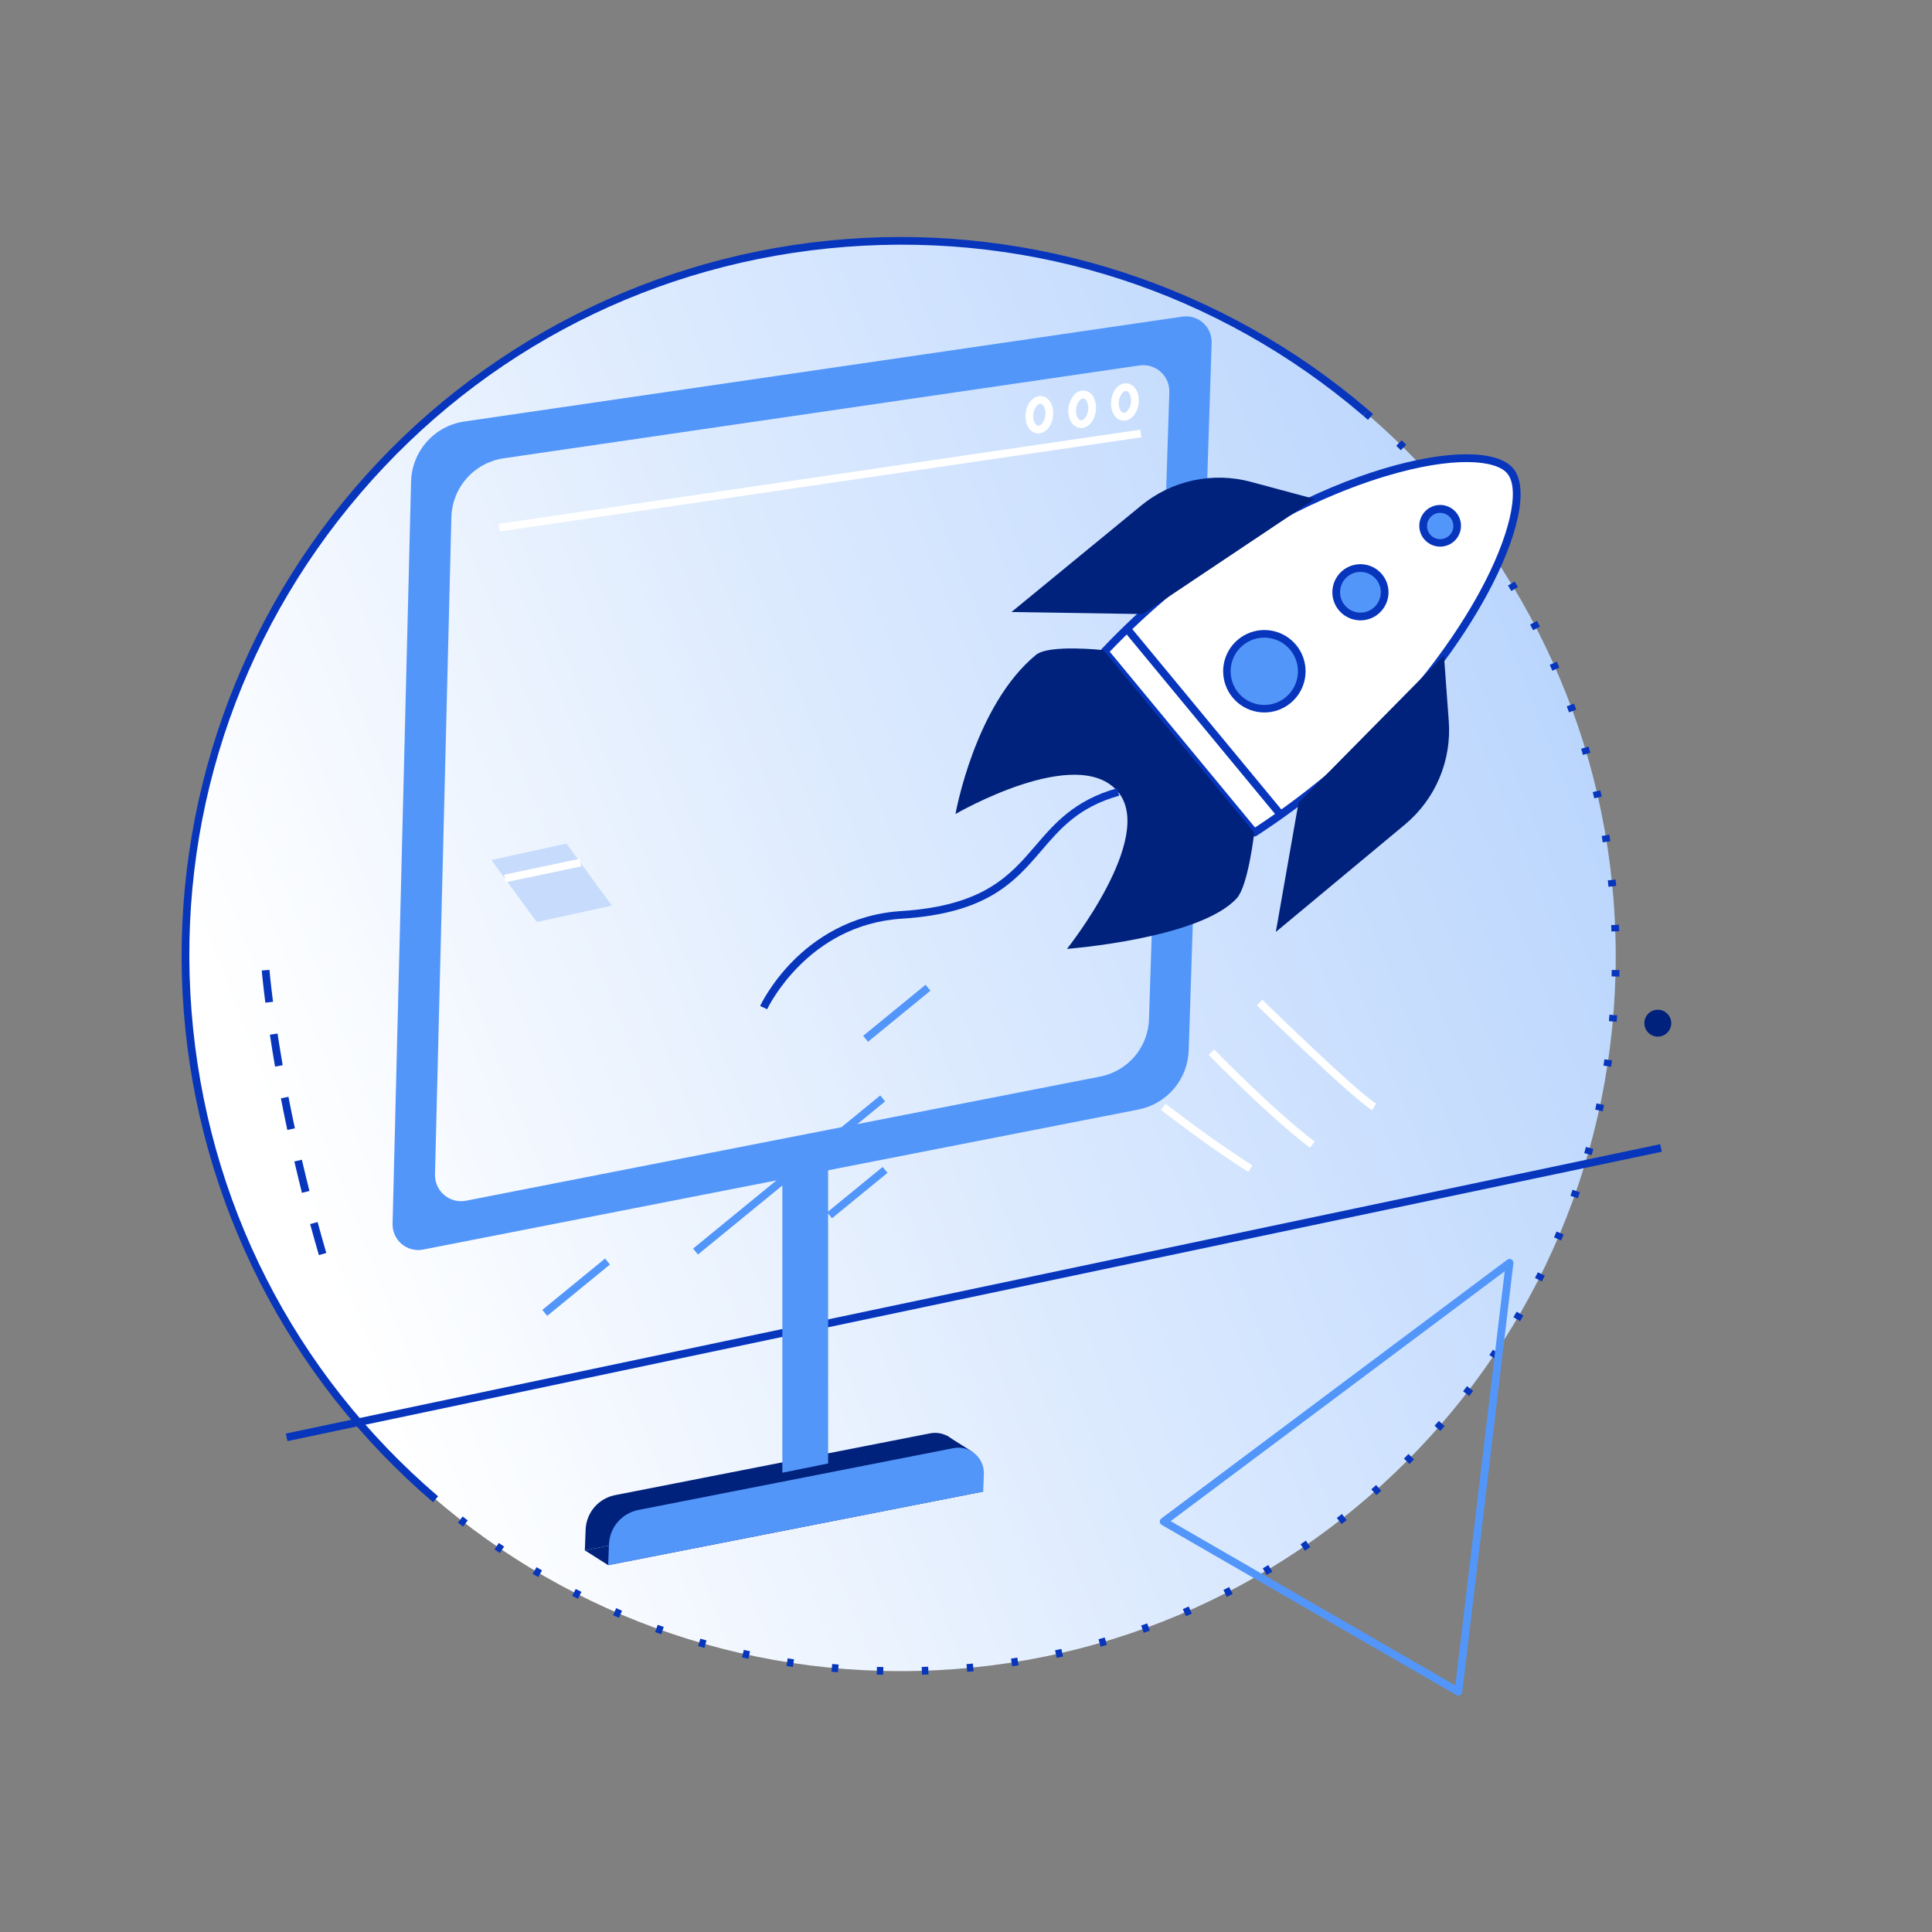 <?xml version="1.0" encoding="UTF-8" standalone="no"?>
<!DOCTYPE svg PUBLIC "-//W3C//DTD SVG 1.1//EN" "http://www.w3.org/Graphics/SVG/1.1/DTD/svg11.dtd">
<svg width="100%" height="100%" viewBox="0 0 1500 1500" version="1.1" xmlns="http://www.w3.org/2000/svg" xmlns:xlink="http://www.w3.org/1999/xlink" xml:space="preserve" xmlns:serif="http://www.serif.com/" style="fill-rule:evenodd;clip-rule:evenodd;stroke-linejoin:round;stroke-miterlimit:2;">
    <rect x="0" y="0" width="1500" height="1500" fill="#808080" stroke="none"/>
    <path d="M699.218,1297.46C1005.86,1297.46 1254.45,1048.88 1254.45,742.233C1254.45,435.588 1005.86,187.003 699.218,187.003C392.573,187.003 143.988,435.588 143.988,742.233C143.988,1048.88 392.573,1297.46 699.218,1297.46Z" style="fill:url(#_Linear1);fill-rule:nonzero;"/>
    <path d="M685.668,1300.31C683.998,1300.31 682.318,1300.22 680.668,1300.16L680.858,1294.16L685.858,1294.3L685.668,1300.31ZM715.818,1300.21L715.638,1294.21C717.298,1294.16 718.958,1294.11 720.638,1294.04L720.878,1300.04L715.818,1300.21ZM650.548,1298.37L645.548,1297.91L646.128,1291.91C647.782,1292.07 649.448,1292.22 651.128,1292.36L650.548,1298.37ZM750.938,1298.05L750.378,1292.05L755.328,1291.57L755.938,1297.57L750.938,1298.05ZM615.618,1294.23C613.958,1293.98 612.308,1293.73 610.618,1293.46L611.568,1287.54L616.478,1288.3L615.618,1294.23ZM785.848,1293.7L784.918,1287.77C786.558,1287.52 788.198,1287.25 789.828,1286.98L790.828,1292.9L785.848,1293.7ZM581.058,1287.9C579.418,1287.55 577.788,1287.19 576.148,1286.82L577.468,1280.97L582.318,1282.04L581.058,1287.9ZM820.458,1287.17L819.158,1281.31C820.778,1280.95 822.398,1280.59 824.008,1280.21L825.358,1286.06C823.705,1286.44 822.058,1286.81 820.418,1287.17L820.458,1287.17ZM546.928,1279.41L542.058,1278.02L543.738,1272.26L548.508,1273.63L546.928,1279.41ZM854.548,1278.48L852.888,1272.72L857.668,1271.32L859.378,1277.07L854.548,1278.48ZM513.368,1268.82C511.798,1268.26 510.218,1267.7 508.648,1267.12L510.648,1261.48C512.208,1262.06 513.768,1262.62 515.328,1263.16L513.368,1268.82ZM887.998,1267.72L885.998,1262.07L890.678,1260.37L892.758,1266L887.998,1267.72ZM480.598,1256.07C479.058,1255.42 477.528,1254.76 475.988,1254.07L478.388,1248.57C479.908,1249.23 481.388,1249.89 482.948,1250.57L480.598,1256.07ZM920.728,1254.81L918.358,1249.3L922.918,1247.3L925.348,1252.79L920.728,1254.81ZM448.728,1241.28C447.228,1240.54 445.738,1239.78 444.258,1239.01L446.998,1233.67C448.468,1234.43 449.948,1235.18 451.418,1235.92L448.728,1241.28ZM952.588,1239.82L949.868,1234.47C951.348,1233.72 952.868,1232.96 954.298,1232.19L957.058,1237.51C955.578,1238.28 954.058,1239.05 952.588,1239.82ZM417.818,1224.45C416.378,1223.61 414.938,1222.76 413.498,1221.9L416.578,1216.75L420.848,1219.28L417.818,1224.45ZM983.428,1222.82L980.428,1217.66L984.698,1215.1L987.808,1220.24C986.318,1221.15 984.868,1222.01 983.428,1222.82ZM388.058,1205.75C386.668,1204.81 385.288,1203.88 383.908,1202.93L387.308,1197.98C388.668,1198.92 390.038,1199.85 391.398,1200.77L388.058,1205.75ZM1013.14,1204L1009.76,1199C1011.14,1198.07 1012.5,1197.13 1013.87,1196.18L1017.29,1201.11L1013.14,1204ZM359.528,1185.22C358.195,1184.2 356.862,1183.18 355.528,1182.14L359.228,1177.41C360.528,1178.41 361.838,1179.41 363.148,1180.46L359.528,1185.22ZM1041.59,1183.28L1037.91,1178.54L1041.83,1175.46L1045.56,1180.16C1044.24,1181.21 1042.92,1182.24 1041.59,1183.28ZM1068.68,1160.79L1064.68,1156.3C1065.92,1155.2 1067.17,1154.09 1068.4,1152.98L1072.4,1157.43C1071.19,1158.56 1069.93,1159.68 1068.68,1160.82L1068.68,1160.79ZM1094.29,1136.65L1090.04,1132.42L1093.53,1128.88L1097.82,1133.07C1096.65,1134.27 1095.47,1135.47 1094.29,1136.65ZM1118.29,1110.97L1113.79,1106.97L1117.06,1103.22L1121.6,1107.14C1120.52,1108.44 1119.43,1109.72 1118.32,1110.97L1118.29,1110.97ZM1140.7,1083.85L1135.95,1080.17C1136.95,1078.86 1137.95,1077.56 1138.95,1076.24L1143.73,1079.88L1140.7,1083.85ZM1161.35,1055.41L1156.35,1052.04C1157.28,1050.67 1158.21,1049.3 1159.12,1047.93L1164.12,1051.26C1163.25,1052.64 1162.32,1054.03 1161.38,1055.41L1161.35,1055.41ZM1180.17,1025.73L1175.01,1022.68C1175.85,1021.26 1176.69,1019.83 1177.51,1018.4L1182.7,1021.4C1181.89,1022.85 1181.05,1024.29 1180.2,1025.73L1180.17,1025.73ZM1197.09,994.923L1191.75,992.203C1192.49,990.733 1193.24,989.203 1193.97,987.773L1199.35,990.443C1198.62,991.943 1197.88,993.436 1197.12,994.923L1197.09,994.923ZM1212.06,963.093L1206.55,960.723C1207.22,959.203 1207.86,957.68 1208.49,956.153L1214.02,958.483C1213.38,960.043 1212.73,961.58 1212.06,963.093ZM1224.94,930.383L1219.29,928.383C1219.85,926.823 1220.4,925.263 1220.94,923.703L1226.61,925.703C1226.06,927.233 1225.51,928.823 1224.94,930.383ZM1235.73,896.913L1229.97,895.253L1231.32,890.473L1237.1,892.083C1236.65,893.696 1236.19,895.306 1235.73,896.913ZM1244.38,862.823L1238.52,861.533C1238.88,859.913 1239.22,858.293 1239.52,856.673L1245.39,857.913C1245.06,859.553 1244.74,861.193 1244.38,862.823ZM1250.86,828.253L1244.93,827.333C1245.18,825.703 1245.43,824.063 1245.67,822.423L1251.61,823.293L1250.86,828.253ZM1255.15,793.343L1249.15,792.803C1249.3,791.153 1249.45,789.503 1249.58,787.803L1255.58,788.293C1255.45,790.003 1255.3,791.673 1255.15,793.343ZM1257.24,758.233L1251.24,758.063C1251.24,756.403 1251.33,754.753 1251.36,753.063L1257.36,753.183C1257.32,754.883 1257.29,756.553 1257.24,758.233ZM1251.13,723.233C1251.07,721.573 1251,719.923 1250.93,718.233L1256.93,717.973C1257,719.643 1257.06,721.323 1257.12,722.973L1251.13,723.233ZM1248.83,688.503C1248.67,686.853 1248.5,685.203 1248.33,683.503L1254.33,682.873C1254.51,684.533 1254.68,686.203 1254.84,687.873L1248.83,688.503ZM1244.37,653.983C1244.11,652.353 1243.83,650.713 1243.56,649.083L1249.47,648.083C1249.75,649.733 1250.03,651.383 1250.29,653.083L1244.37,653.983ZM1237.75,619.823C1237.39,618.203 1237.01,616.593 1236.63,614.973L1242.47,613.603C1242.86,615.233 1243.23,616.863 1243.6,618.503L1237.75,619.823ZM1229,586.133C1228.54,584.543 1228.06,582.953 1227.58,581.363L1233.32,579.623C1233.81,581.233 1234.32,582.833 1234.76,584.443L1229,586.133ZM1218.15,553.063C1217.58,551.503 1217.01,549.946 1216.43,548.393L1222.05,546.293C1222.64,547.86 1223.21,549.433 1223.79,551.013L1218.15,553.063ZM1205.23,520.743C1204.56,519.223 1203.9,517.703 1203.23,516.183L1208.7,513.733C1209.37,515.266 1210.03,516.803 1210.7,518.343L1205.23,520.743ZM1190.29,489.303C1189.53,487.823 1188.77,486.303 1187.99,484.873L1193.31,482.083C1194.09,483.576 1194.86,485.066 1195.63,486.553L1190.29,489.303ZM1173.39,458.863C1172.54,457.443 1171.69,456.023 1170.82,454.603L1175.94,451.473C1176.81,452.913 1177.68,454.343 1178.54,455.783L1173.39,458.863ZM1154.59,429.563L1151.75,425.473L1156.66,422.023C1157.66,423.403 1158.58,424.783 1159.54,426.173L1154.59,429.563ZM1133.97,401.563C1132.94,400.23 1131.91,398.926 1130.87,397.653L1135.55,393.903C1136.6,395.236 1137.65,396.553 1138.69,397.853L1133.97,401.563ZM1111.6,374.823C1110.5,373.583 1109.38,372.343 1108.26,371.113L1112.7,367.113C1113.83,368.363 1114.96,369.603 1116.08,370.863L1111.6,374.823ZM1087.6,349.593C1086.42,348.42 1085.24,347.26 1084.05,346.113L1088.22,341.803C1089.43,342.973 1090.62,344.143 1091.82,345.323L1087.6,349.593ZM1062.06,325.953C1060.82,324.863 1059.56,323.783 1058.3,322.703L1062.2,318.143C1063.48,319.233 1064.74,320.333 1066.01,321.433L1062.06,325.953Z" style="fill:rgb(7,54,189);fill-rule:nonzero;"/>
    <path d="M336.228,1166.31C223.754,1070.04 154.131,933.029 142.675,785.422C131.219,637.815 178.869,491.702 275.143,379.228C371.417,266.754 508.427,197.131 656.034,185.675C803.641,174.219 949.754,221.869 1062.23,318.143L1058.33,322.703C946.258,226.823 803.558,180.243 656.488,191.663C509.418,203.083 375.608,271.073 279.698,383.133C183.788,495.193 137.238,637.903 148.698,784.963C160.158,932.023 228.058,1065.82 340.128,1161.75L336.228,1166.31Z" style="fill:rgb(7,54,189);fill-rule:nonzero;"/>
    <path d="M1288.99,888.334L221.924,1113.01L223.16,1118.88L1290.22,894.205L1288.99,888.334Z" style="fill:rgb(7,54,189);fill-rule:nonzero;"/>
    <path d="M1132.31,1316.47C1131.78,1316.47 1131.26,1316.33 1130.81,1316.06L901.959,1183.94C901.528,1183.7 901.167,1183.34 900.906,1182.92C900.644,1182.5 900.492,1182.02 900.462,1181.52C900.433,1181.03 900.526,1180.53 900.735,1180.08C900.944,1179.63 901.261,1179.24 901.658,1178.94L1170.22,978.023C1170.69,977.67 1171.25,977.463 1171.84,977.427C1172.43,977.392 1173.01,977.53 1173.52,977.824C1174.03,978.118 1174.44,978.555 1174.7,979.081C1174.97,979.607 1175.07,980.199 1175,980.783L1135.28,1313.78C1135.19,1314.52 1134.84,1315.19 1134.29,1315.68C1133.73,1316.17 1133.02,1316.44 1132.28,1316.43L1132.31,1316.47ZM908.899,1181.01L1129.9,1308.59L1168.24,987.023L908.899,1181.01Z" style="fill:rgb(83,150,250);fill-rule:nonzero;"/>
    <path d="M454.068,1203.68L472.178,1215.19L763.338,1158.04L745.238,1146.53L454.068,1203.68Z" style="fill:rgb(1,34,124);fill-rule:nonzero;"/>
    <path d="M734.728,1114.42L755.248,1127.35L763.338,1158.04L725.508,1139.67L734.728,1114.42Z" style="fill:rgb(1,34,124);fill-rule:nonzero;"/>
    <path d="M1065.28,861.943C1049.18,852.093 978.848,783.443 975.858,780.523L980.048,776.233C980.778,776.943 1052.88,847.333 1068.41,856.823L1065.28,861.943Z" style="fill:white;fill-rule:nonzero;"/>
    <path d="M1017.06,891.103C984.358,866.363 938.868,819.493 938.408,819.023L942.718,814.843C943.178,815.313 988.348,861.843 1020.72,886.323L1017.06,891.103Z" style="fill:white;fill-rule:nonzero;"/>
    <path d="M969.248,909.923C938.368,890.503 901.708,862.033 901.338,861.743L905.028,857.013C905.388,857.293 941.818,885.593 972.438,904.843L969.248,909.923Z" style="fill:white;fill-rule:nonzero;"/>
    <path d="M1287.11,804.833C1292.87,804.833 1297.55,800.159 1297.55,794.393C1297.55,788.627 1292.87,783.953 1287.11,783.953C1281.34,783.953 1276.67,788.627 1276.67,794.393C1276.67,800.159 1281.34,804.833 1287.11,804.833Z" style="fill:rgb(1,34,124);fill-rule:nonzero;"/>
    <g>
        <path d="M745.238,1146.53L454.058,1203.68L454.688,1187.51C454.934,1181.14 457.326,1175.04 461.475,1170.19C465.624,1165.35 471.288,1162.05 477.548,1160.82L722.238,1112.82C725.16,1112.25 728.174,1112.35 731.054,1113.1C733.934,1113.86 736.605,1115.26 738.868,1117.2C741.13,1119.13 742.925,1121.56 744.118,1124.29C745.312,1127.01 745.872,1129.98 745.758,1132.95L745.238,1146.53Z" style="fill:rgb(1,34,124);fill-rule:nonzero;"/>
        <path d="M763.338,1158.04L472.178,1215.19L472.798,1199.03C473.045,1192.66 475.436,1186.56 479.582,1181.71C483.729,1176.87 489.39,1173.56 495.648,1172.33L740.348,1124.33C743.27,1123.76 746.284,1123.86 749.164,1124.61C752.044,1125.37 754.715,1126.77 756.978,1128.71C759.24,1130.64 761.035,1133.07 762.229,1135.8C763.422,1138.52 763.982,1141.49 763.868,1144.46L763.338,1158.04Z" style="fill:rgb(83,150,250);fill-rule:nonzero;"/>
        <path d="M642.968,1136.23L607.408,1143.42L607.408,897.893L642.968,894.333L642.968,1136.23Z" style="fill:rgb(83,150,250);fill-rule:nonzero;"/>
        <path d="M381.508,667.713L416.748,715.873L475.038,703.093L439.798,654.943L381.508,667.713Z" style="fill:rgb(199,219,253);fill-rule:nonzero;"/>
        <path d="M449.969,666.79L391.364,679.129L392.6,685.001L451.206,672.661L449.969,666.79Z" style="fill:white;fill-rule:nonzero;"/>
        <path d="M806.148,336.503C805.797,336.505 805.446,336.481 805.098,336.433C799.098,335.673 795.288,328.733 796.318,320.643C797.348,312.553 802.848,306.803 808.778,307.553C814.708,308.303 818.588,315.253 817.558,323.343C816.588,330.963 811.688,336.503 806.148,336.503ZM807.758,313.503C805.588,313.503 802.868,316.743 802.268,321.413C801.648,326.263 803.648,330.213 805.858,330.493C808.068,330.773 810.988,327.493 811.608,322.603C812.228,317.713 810.218,313.803 808.018,313.513L807.758,313.503Z" style="fill:white;fill-rule:nonzero;"/>
        <path d="M839.338,332.333C839.003,332.332 838.67,332.312 838.338,332.273C836.747,332.003 835.249,331.342 833.978,330.348C832.707,329.355 831.704,328.061 831.058,326.583C829.644,323.415 829.129,319.92 829.568,316.479C830.007,313.038 831.384,309.784 833.548,307.073C834.49,305.741 835.777,304.69 837.271,304.033C838.765,303.376 840.409,303.137 842.028,303.342C843.647,303.548 845.18,304.19 846.462,305.199C847.744,306.209 848.728,307.548 849.308,309.073C850.78,312.222 851.298,315.733 850.798,319.173C850.411,322.633 849.021,325.904 846.798,328.583C845.898,329.709 844.765,330.627 843.478,331.274C842.19,331.921 840.778,332.282 839.338,332.333ZM840.948,309.333C840.377,309.406 839.826,309.592 839.328,309.88C838.83,310.169 838.395,310.554 838.048,311.013C836.662,312.83 835.78,314.98 835.491,317.247C835.201,319.513 835.514,321.816 836.398,323.923C836.808,324.743 837.698,326.153 839.068,326.333C840.438,326.513 841.658,325.333 842.258,324.673C843.69,322.881 844.578,320.715 844.818,318.433C845.154,316.167 844.835,313.853 843.898,311.763C843.498,310.933 842.598,309.533 841.238,309.353L840.948,309.333Z" style="fill:white;fill-rule:nonzero;"/>
        <path d="M872.588,326.563C872.233,326.565 871.879,326.542 871.528,326.493C865.528,325.733 861.718,318.803 862.748,310.703C863.778,302.603 869.258,296.823 875.208,297.623C881.158,298.423 885.018,305.313 883.988,313.413C883.058,321.023 878.118,326.563 872.588,326.563ZM874.188,303.563C872.018,303.563 869.298,306.803 868.698,311.473C868.088,316.333 870.088,320.273 872.288,320.553C874.488,320.833 877.418,317.553 878.038,312.663C878.648,307.803 876.648,303.863 874.448,303.583L874.188,303.563Z" style="fill:white;fill-rule:nonzero;"/>
        <path d="M885.275,333.593L387.073,406.717L387.945,412.654L886.147,339.53L885.275,333.593Z" style="fill:white;fill-rule:nonzero;"/>
        <path d="M918.058,245.823L360.558,327.243C349.258,328.887 338.904,334.475 331.327,343.018C323.751,351.56 319.44,362.508 319.158,373.923L304.798,950.163C304.726,953.138 305.323,956.091 306.544,958.805C307.765,961.519 309.58,963.924 311.854,965.843C314.129,967.762 316.805,969.147 319.685,969.895C322.566,970.642 325.577,970.734 328.498,970.163L883.898,861.433C894.631,859.32 904.331,853.63 911.414,845.294C918.497,836.958 922.545,826.467 922.898,815.533L940.728,266.153C940.821,263.253 940.278,260.368 939.138,257.7C937.998,255.032 936.287,252.646 934.127,250.709C931.967,248.771 929.41,247.33 926.634,246.486C923.858,245.642 920.931,245.416 918.058,245.823ZM907.868,304.383L892.068,791.383C891.729,801.979 887.803,812.146 880.932,820.219C874.061,828.293 864.653,833.794 854.248,835.823L361.828,932.223C358.857,932.803 355.794,932.709 352.864,931.948C349.934,931.186 347.213,929.777 344.9,927.824C342.587,925.872 340.742,923.425 339.501,920.664C338.26,917.903 337.654,914.899 337.728,911.873L350.448,401.603C350.729,390.408 354.96,379.673 362.391,371.296C369.823,362.918 379.976,357.438 391.058,355.823L884.718,283.723C887.645,283.297 890.63,283.519 893.462,284.372C896.294,285.225 898.905,286.69 901.109,288.662C903.314,290.634 905.059,293.065 906.222,295.785C907.384,298.505 907.936,301.447 907.838,304.403L907.868,304.383Z" style="fill:rgb(83,150,250);fill-rule:nonzero;"/>
    </g>
    <g transform="matrix(1,0,0,1,-76.74,32.116)">
        <path d="M324.331,942.37C322.011,934.42 319.721,926.31 317.521,918.25L323.311,916.68C325.501,924.68 327.781,932.77 330.091,940.68L324.331,942.37ZM311.171,894.01C309.171,886.01 307.171,877.76 305.271,869.65L311.111,868.29C312.991,876.37 314.971,884.53 316.991,892.54L311.171,894.01ZM299.821,845.19C298.081,837.03 296.401,828.77 294.821,820.63L300.691,819.45C302.261,827.56 303.931,835.79 305.691,843.91L299.821,845.19ZM290.291,795.97C288.841,787.65 287.481,779.32 286.291,771.22L292.221,770.32C293.451,778.38 294.801,786.66 296.221,794.94L290.291,795.97ZM282.751,746.38C280.751,730.54 279.971,721.44 279.961,721.38L285.961,720.9C285.961,720.99 286.701,729.96 288.721,745.65L282.751,746.38Z" style="fill:rgb(7,54,189);fill-rule:nonzero;"/>
    </g>
    <g transform="matrix(1,0,0,1,-76.74,32.116)">
        <path d="M1106.85,572.94C1218.12,480.99 1271.6,360.54 1249.33,333.59C1227.06,306.64 1097.39,333.45 986.121,425.37C967.897,440.418 950.605,456.561 934.341,473.71L1050.55,614.34C1070.09,601.616 1088.88,587.794 1106.85,572.94Z" style="fill:white;fill-rule:nonzero;"/>
    </g>
    <g transform="matrix(1,0,0,1,-76.74,32.116)">
        <path d="M1050.55,617.34C1050.11,617.339 1049.67,617.241 1049.27,617.053C1048.88,616.865 1048.52,616.59 1048.24,616.25L932.031,475.62C931.557,475.054 931.308,474.333 931.332,473.595C931.356,472.857 931.651,472.154 932.161,471.62C948.492,454.383 965.858,438.156 984.161,423.03C1094.69,331.73 1227.09,301.97 1251.69,331.68C1263.92,346.48 1255.93,384.27 1230.85,430.33C1214.55,460.26 1177.01,518.89 1108.85,575.25C1090.79,590.174 1071.91,604.067 1052.28,616.86C1051.76,617.188 1051.16,617.355 1050.55,617.34ZM938.351,473.85L1051.15,610.36C1069.79,598.104 1087.75,584.841 1104.94,570.63C1172.37,514.91 1209.44,457.01 1225.53,427.46C1248.69,384.93 1257.33,347.98 1247.02,335.51C1238.32,324.98 1205.56,321.6 1152.02,337.77C1119.59,347.55 1055.16,372.25 988.081,427.68C970.621,442.089 954.016,457.506 938.351,473.85Z" style="fill:rgb(7,54,189);fill-rule:nonzero;"/>
    </g>
    <g transform="matrix(1,0,0,1,-76.74,32.116)">
        <path d="M1194.89,389.29C1202.13,389.29 1208,383.42 1208,376.18C1208,368.939 1202.13,363.07 1194.89,363.07C1187.65,363.07 1181.78,368.939 1181.78,376.18C1181.78,383.42 1187.65,389.29 1194.89,389.29Z" style="fill:rgb(83,150,250);fill-rule:nonzero;"/>
    </g>
    <g transform="matrix(1,0,0,1,-76.74,32.116)">
        <path d="M1194.91,392.29C1194.4,392.29 1193.91,392.29 1193.36,392.22C1189.16,391.827 1185.27,389.806 1182.53,386.587C1179.8,383.368 1178.43,379.207 1178.72,374.993C1179.02,370.779 1180.94,366.846 1184.1,364.035C1187.25,361.223 1191.38,359.756 1195.6,359.947C1199.81,360.137 1203.79,361.97 1206.68,365.055C1209.57,368.139 1211.13,372.229 1211.04,376.452C1210.95,380.675 1209.21,384.696 1206.2,387.655C1203.19,390.615 1199.13,392.278 1194.91,392.29ZM1194.91,366.07C1192.25,366.068 1189.69,367.107 1187.78,368.966C1185.87,370.825 1184.76,373.357 1184.7,376.02C1184.63,378.684 1185.6,381.269 1187.42,383.222C1189.23,385.176 1191.73,386.344 1194.39,386.477C1197.05,386.61 1199.66,385.698 1201.66,383.935C1203.66,382.171 1204.89,379.697 1205.08,377.04C1205.28,374.383 1204.43,371.753 1202.72,369.713C1201.01,367.673 1198.56,366.384 1195.91,366.12C1195.52,366.09 1195.19,366.07 1194.87,366.07L1194.91,366.07Z" style="fill:rgb(7,54,189);fill-rule:nonzero;"/>
    </g>
    <g transform="matrix(1,0,0,1,-76.74,32.116)">
        <path d="M1132.93,446.52C1143.31,446.52 1151.73,438.103 1151.73,427.72C1151.73,417.337 1143.31,408.92 1132.93,408.92C1122.55,408.92 1114.13,417.337 1114.13,427.72C1114.13,438.103 1122.55,446.52 1132.93,446.52Z" style="fill:rgb(83,150,250);fill-rule:nonzero;"/>
    </g>
    <g transform="matrix(1,0,0,1,-76.74,32.116)">
        <path d="M1132.97,449.52C1132.27,449.52 1131.57,449.52 1130.87,449.42C1125.85,448.933 1121.16,446.722 1117.59,443.164C1114.02,439.605 1111.79,434.919 1111.29,429.903C1110.78,424.887 1112.03,419.851 1114.82,415.653C1117.61,411.455 1121.77,408.354 1126.59,406.877C1131.41,405.401 1136.6,405.641 1141.26,407.557C1145.92,409.472 1149.78,412.945 1152.17,417.383C1154.56,421.821 1155.34,426.951 1154.37,431.899C1153.41,436.847 1150.76,441.307 1146.87,444.52C1142.97,447.764 1138.05,449.534 1132.97,449.52ZM1132.97,411.92C1129.38,411.923 1125.9,413.15 1123.1,415.397C1120.3,417.645 1118.34,420.779 1117.56,424.284C1116.78,427.789 1117.22,431.455 1118.8,434.679C1120.38,437.903 1123.01,440.491 1126.26,442.019C1129.51,443.547 1133.19,443.922 1136.68,443.082C1140.17,442.243 1143.27,440.24 1145.47,437.402C1147.67,434.564 1148.84,431.062 1148.78,427.471C1148.73,423.881 1147.45,420.417 1145.16,417.65C1143.68,415.845 1141.81,414.394 1139.69,413.402C1137.57,412.411 1135.26,411.905 1132.92,411.92L1132.97,411.92Z" style="fill:rgb(7,54,189);fill-rule:nonzero;"/>
    </g>
    <g transform="matrix(1,0,0,1,-76.74,32.116)">
        <path d="M1058.35,518.05C1074.4,518.05 1087.4,505.044 1087.4,489C1087.4,472.956 1074.4,459.95 1058.35,459.95C1042.31,459.95 1029.3,472.956 1029.3,489C1029.3,505.044 1042.31,518.05 1058.35,518.05Z" style="fill:rgb(83,150,250);fill-rule:nonzero;"/>
    </g>
    <g transform="matrix(1,0,0,1,-76.74,32.116)">
        <path d="M1058.38,521.04C1050.85,521.038 1043.56,518.378 1037.79,513.529C1032.03,508.68 1028.16,501.952 1026.86,494.53C1025.57,487.108 1026.94,479.468 1030.73,472.956C1034.51,466.443 1040.48,461.475 1047.56,458.927C1054.65,456.378 1062.41,456.413 1069.48,459.024C1076.55,461.635 1082.47,466.655 1086.2,473.201C1089.92,479.747 1091.22,487.399 1089.87,494.809C1088.51,502.219 1084.58,508.912 1078.77,513.71C1073.04,518.458 1065.82,521.051 1058.38,521.04ZM1058.31,462.95C1051.49,462.952 1044.94,465.622 1040.06,470.389C1035.18,475.155 1032.36,481.641 1032.2,488.46C1032.04,495.28 1034.55,501.892 1039.19,506.885C1043.84,511.877 1050.26,514.854 1057.07,515.18C1063.89,515.506 1070.56,513.154 1075.66,508.628C1080.76,504.101 1083.89,497.759 1084.38,490.955C1084.87,484.151 1082.68,477.426 1078.28,472.216C1073.88,467.005 1067.61,463.723 1060.82,463.07C1059.98,462.99 1059.14,462.95 1058.31,462.95Z" style="fill:rgb(7,54,189);fill-rule:nonzero;"/>
    </g>
    <g transform="matrix(1,0,0,1,-76.74,32.116)">
        <path d="M1097.51,355.34L1047.96,342C1033.33,338.058 1017.97,337.667 1003.15,340.859C988.34,344.051 974.502,350.733 962.791,360.35L862.041,443.05L963.941,444.65L1097.51,355.34Z" style="fill:rgb(1,34,124);fill-rule:nonzero;"/>
    </g>
    <g transform="matrix(1,0,0,1,-76.74,32.116)">
        <path d="M1050.55,614.34L1000.55,553.8L992.201,543.69L933.491,472.64C933.491,472.64 891.221,467.97 881.081,476.31C833.441,515.45 818.581,599.88 818.581,599.88C818.581,599.88 913.401,544.72 944.861,582.79C974.121,618.2 905.111,704.6 905.111,704.6C905.111,704.6 1008.64,696.76 1037.11,665.12C1045.85,655.35 1050.55,614.34 1050.55,614.34Z" style="fill:rgb(1,34,124);fill-rule:nonzero;"/>
    </g>
    <g transform="matrix(1,0,0,1,-76.74,32.116)">
        <path d="M1197.81,476.71L1201.57,527.89C1202.68,543.004 1200.17,558.164 1194.24,572.111C1188.31,586.058 1179.14,598.389 1167.49,608.08L1067.28,691.45L1084.92,591.08L1197.81,476.71Z" style="fill:rgb(1,34,124);fill-rule:nonzero;"/>
    </g>
    <g transform="matrix(1,0,0,1,-76.74,32.116)">
        <path d="M954.061,454.152L949.436,457.974L1069.74,603.548L1074.36,599.726L954.061,454.152Z" style="fill:rgb(7,54,189);fill-rule:nonzero;"/>
    </g>
    <g transform="matrix(1,0,0,1,-76.74,32.116)">
        <path d="M672.341,751.45L666.891,748.94C667.221,748.24 675.061,731.46 692.491,713.88C708.611,697.64 736.271,677.75 776.541,675.22C840.631,671.16 860.991,647.45 880.691,624.45C895.571,607.11 910.951,589.17 944.061,579.88L945.681,585.66C914.321,594.46 900.201,610.92 885.251,628.35C864.751,652.26 843.551,676.97 776.931,681.15C703.421,685.78 672.691,750.76 672.341,751.45Z" style="fill:rgb(7,54,189);fill-rule:nonzero;"/>
    </g>
    <g transform="matrix(1,0,0,1,-76.74,32.116)">
        <path d="M760.167,818.381L614.845,937.281L618.625,941.901L763.947,823.001L760.167,818.381Z" style="fill:rgb(83,150,250);fill-rule:nonzero;"/>
    </g>
    <g transform="matrix(1,0,0,1,-76.74,32.116)">
        <path d="M762,873.889L718.903,909.15L722.683,913.77L765.78,878.509L762,873.889Z" style="fill:rgb(83,150,250);fill-rule:nonzero;"/>
    </g>
    <g transform="matrix(1,0,0,1,-76.74,32.116)">
        <path d="M795.352,732.448L746.88,772.106L750.66,776.726L799.132,737.068L795.352,732.448Z" style="fill:rgb(83,150,250);fill-rule:nonzero;"/>
    </g>
    <g transform="matrix(1,0,0,1,-76.74,32.116)">
        <path d="M546.499,945.011L497.786,984.883L501.586,989.526L550.299,949.655L546.499,945.011Z" style="fill:rgb(83,150,250);fill-rule:nonzero;"/>
    </g>
    <defs>
        <linearGradient id="_Linear1" x1="0" y1="0" x2="1" y2="0" gradientUnits="userSpaceOnUse" gradientTransform="matrix(1036.74,-398.654,398.654,1036.74,225.534,924.362)"><stop offset="0" style="stop-color:white;stop-opacity:1"/><stop offset="0.47" style="stop-color:rgb(220,234,254);stop-opacity:1"/><stop offset="1" style="stop-color:rgb(184,212,253);stop-opacity:1"/></linearGradient>
    </defs>
</svg>
